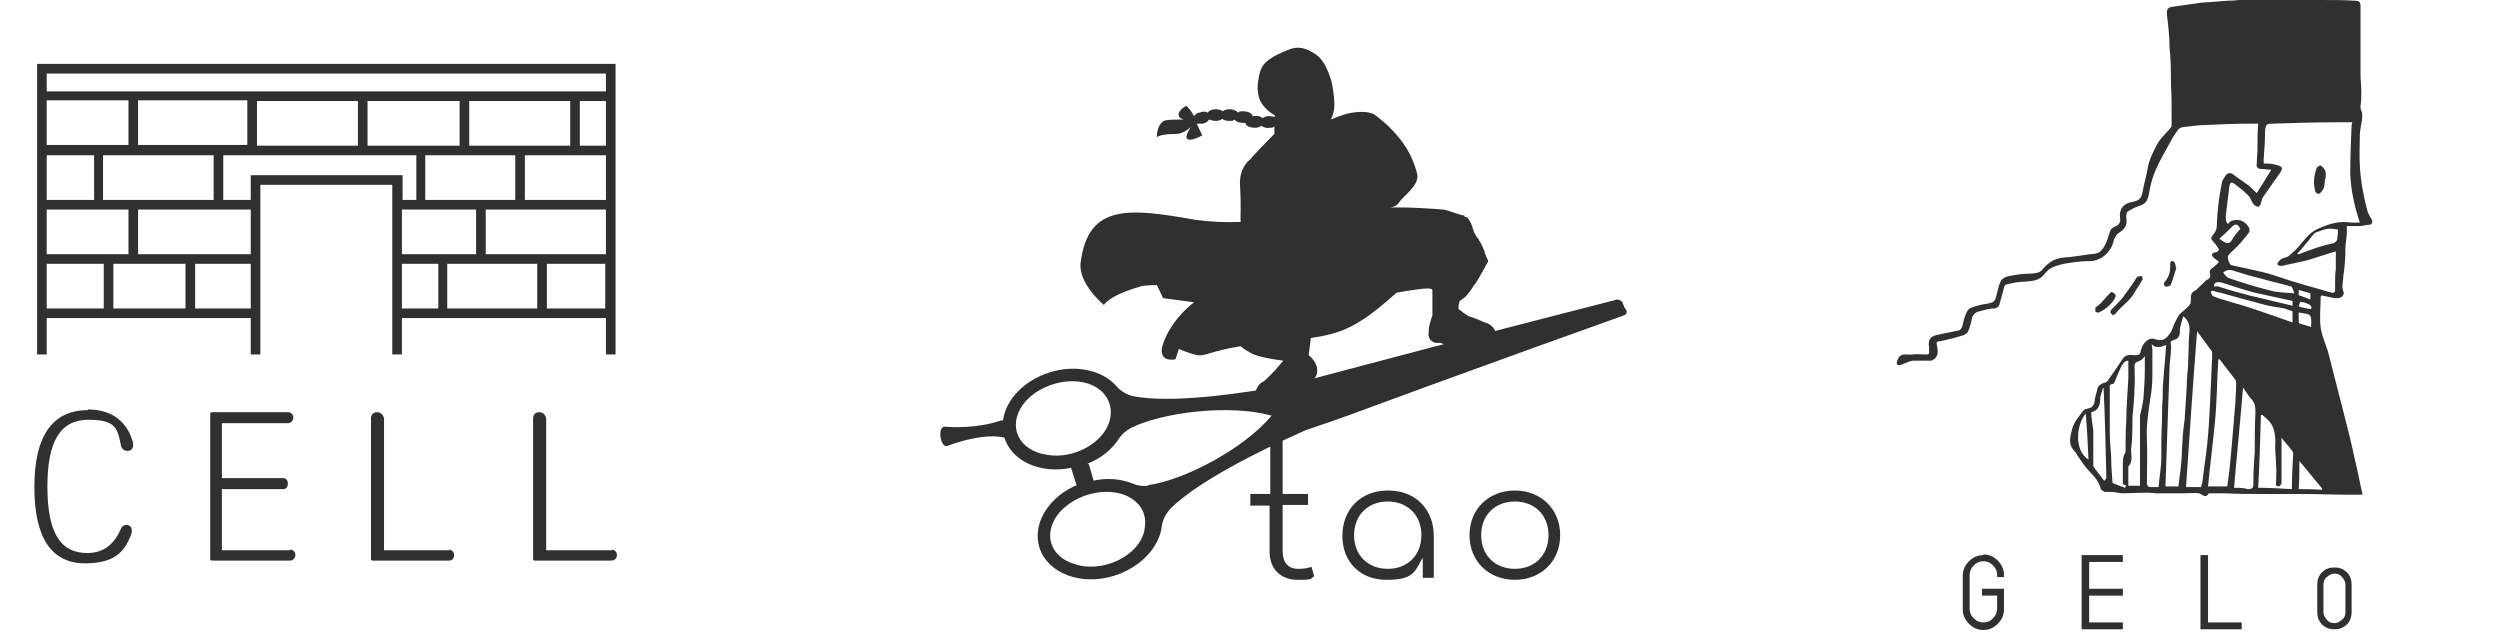 <?xml version="1.0" encoding="UTF-8"?>
<svg xmlns="http://www.w3.org/2000/svg" width="363.9" height="92" version="1.1" viewBox="0 0 363.9 92">
  <defs>
    <style>
      .cls-1 {
        fill: #303030;
      }
    </style>
  </defs>
  <!-- Generator: Adobe Illustrator 28.6.0, SVG Export Plug-In . SVG Version: 1.2.0 Build 709)  -->
  <g>
    <g id="_レイヤー_1" data-name="レイヤー_1">
      <g>
        <path class="cls-1" d="M65.5,80.1h-9.6v-19.1s0-.4-.3-.7c-.2-.2-.4-.3-.7-.3-.7,0-.9.5-.9.9v20.5c0,.1.1.2.2.2h11.2c.3,0,.7-.2.7-.8s-.5-.8-.8-.8Z"/>
        <path class="cls-1" d="M89.1,80.1h-9.6v-19.1s0-.4-.3-.7c-.2-.2-.4-.3-.7-.3-.7,0-.9.5-.9.9v20.5c0,.1.1.2.2.2h11.2c.3,0,.8-.2.8-.8s-.5-.8-.8-.8Z"/>
        <path class="cls-1" d="M6.8,46.3h29.7v5.3h1.4v-24.7h19.2v24.7h1.4v-5.3h29.7v5.3h1.4V9.3H5.4v42.3h1.4v-5.3ZM6.8,22.6h6.9v6.5h-6.9v-6.5ZM36,14.6v6.5h-15.9v-6.5h15.9ZM58.5,30.5h10.8v6.5h-10.8v-6.5ZM75,22.6v6.5h-13.1v-6.5h13.1ZM78.2,38.4v6.5h-13.1v-6.5h13.1ZM70.7,37v-6.5h17.5v6.5h-17.5ZM76.4,29.1v-6.5h11.8v6.5h-11.8ZM68.3,21.2v-6.5h14.7v6.5h-14.7ZM66.9,21.2h-13.4v-6.5h13.4v6.5ZM52.1,21.2h-14.7v-6.5h14.7v6.5ZM31.1,22.6v6.5H15v-6.5h16ZM27,38.4v6.5h-10.5v-6.5h10.5ZM20.1,37v-6.5h16.4v6.5h-16.4ZM6.8,30.5h11.9v6.5H6.8v-6.5ZM6.8,38.4h8.3v6.5H6.8v-6.5ZM28.4,44.9v-6.5h8.1v6.5h-8.1ZM36.5,25.5v3.6h-4v-6.5h28.1v6.5h-2v-3.6h-22ZM58.5,38.4h5.3v6.5h-5.3v-6.5ZM79.6,44.9v-6.5h8.5v6.5h-8.5ZM88.2,21.2h-3.8v-6.5h3.8v6.5ZM6.8,10.7h81.4v2.6H6.8v-2.6ZM18.7,14.6v6.5H6.8v-6.5h11.9Z"/>
        <path class="cls-1" d="M42.2,80.1h-9.9v-8.9h9c.2,0,.6-.2.6-.8s-.4-.8-.6-.8h-9v-8h9.7c.2,0,.7-.3.7-.8s-.4-.8-.7-.8h-11.2c-.1,0-.2.1-.2.2v21.2c0,.1.1.2.2.2h11.5s0,0,0,0c.2,0,.7-.3.7-.8s-.4-.8-.7-.8Z"/>
        <path class="cls-1" d="M12.8,59.7c-5.2,0-7.8,3.8-7.8,11.2s2.5,11.1,7.4,11.1,5.9-2.3,6.7-4.2c0,0,.2-.6,0-1-.1-.2-.3-.3-.5-.4,0,0-.2,0-.2,0-.7,0-.9.8-.9.8-.7,1.5-2,3.3-4.8,3.3-4,0-5.8-3.1-5.8-9.7s1.9-9.7,6-9.7,4.2,1.4,4.7,3.7c0,.3.4,1,1.2.8.2,0,.4-.2.5-.4.2-.4,0-1,0-1-.5-1.7-2-4.6-6.5-4.6Z"/>
      </g>
      <g>
        <g>
          <path class="cls-1" d="M181.9,73.6h2.9v6.7c0,2.5,1.6,4.1,4.1,4.1s1.7-.2,2.4-.5l-.4-1.4c-.5.2-1.1.3-1.9.3-1.5,0-2.3-.9-2.3-2.6v-6.7h3.7v-1.6h-3.7v-8.1h-1.8v8.1h-2.9v1.6Z"/>
          <path class="cls-1" d="M202,71.4c-3.9,0-6.6,2.7-6.6,6.6s2.7,6.4,6.4,6.4,4.1-1,5.1-2.9l.2-.3v2.9h1.6v-6.1c0-3.9-2.7-6.6-6.6-6.6ZM202,82.8c-2.9,0-4.9-2-4.9-4.9s2-4.9,4.9-4.9,4.9,2,4.9,4.9-2,4.9-4.9,4.9Z"/>
          <path class="cls-1" d="M220.5,71.4c-3.8,0-6.6,2.7-6.6,6.5s2.8,6.5,6.6,6.5,6.6-2.7,6.6-6.5-2.8-6.5-6.6-6.5ZM220.5,82.8c-2.9,0-4.9-2-4.9-4.9s2-4.9,4.9-4.9,4.9,2,4.9,4.9-2,4.9-4.9,4.9Z"/>
        </g>
        <g>
          <path class="cls-1" d="M216.5,47.1c-.4-.2-2.1-.9-2.5-1-.7-.2-1.4-1-1.7-1.1,0-.3,0-.6.1-.9,0-.4.5-.5.9-.9.4-.4.9-1.1,1.2-1.6.5-.6.5-.7,1.2-1.9,0,0,.8-1.4.8-1.5h.1c0-.2,0-.2,0-.2,0,0,0,0,0-.1-.2-.4-.4-.8-.5-1.2,0-.1,0-.2-.1-.3-.2-.5-.4-1-.7-1.4,0-.1-.1-.2-.2-.3-.2-.3-.5-.7-.6-1.1,0-.2-.2-.4-.2-.6-.1-.3-.2-.6-.4-.9-.1-.2-.3-.4-.4-.5,0,0,0,0,0,0h-.3c0-.2,0-.2,0-.2-1.1-.2-2.3-.8-3.2-.9-1-.1-4.6-.3-5.5-.3-1.4,0-2.2,0-2.2,0,0,0,.9,0,1.4-.8.5-.8,2.9-2.4,2.6-4-.4-1.7-1.2-3.6-2.7-5.4-1.5-1.8-2.6-2.6-3.5-3.3-.9-.6-3-.5-4.5,0-1,.3-1.8.7-1.9.7,0,0,.4-.6.5-1.6.1-1-.1-2.4-.2-2.9,0-.6-.8-3.9-2.5-5-1.4-.9-2.5-1.3-4.1-.6-2.2.9-3.6,1.7-4,3.2-.5,2-.4,3,0,4.1.6,1.3,2.1,2.2,2.2,2.2,0,0,0,0,0,0,0,0,0,.1-.1.2-.2,0-.5-.1-.8-.1-.3,0-.7.1-.9.3-.2-.2-.7-.4-1.2-.3,0,0-.2,0-.3,0,0-.4-.6-.7-1.4-.7-.3,0-.5,0-.7.2-.2-.3-.7-.5-1.3-.5-.3,0-.7.1-.9.3-.2-.2-.7-.3-1.1-.3-.5,0-.9.2-1.1.5-.3-.2-.7-.2-1.2,0-.4,0-.6.3-.8.5-.2-.4-.5-.9-1.1-1.5,0,0-1.4.7-1.1,1.5,0,.2.4.4.7.5-1.1,0-2.4,0-2.9.2-1.1.7-1,2.4-1,2.4,0,0,.3-.5,2.7-.5,1,0,1.8-.6,2.2-1-.4.7-.8,1.5-.5,1.7.5.5,2.2-.5,2.2-.5l-.8-1.7c.3,0,.6,0,.9,0,.4-.1.7-.3.9-.6.3.1.6.2,1,.2.3,0,.7-.1.9-.3.2.2.7.3,1.1.3.3,0,.5,0,.7-.2.2.3.7.5,1.3.5,0,0,.2,0,.3,0,0,.4.6.7,1.4.7.3,0,.7-.1.9-.3.2.2.7.4,1.2.3.3,0,.5,0,.7-.2,0,0,0,0,0,0,0,0,0,.2,0,.2,0,.2,0,.3,0,.5,0,0,0,.2,0,.3,0,0,0,0,0,0h0s0,0,0,.1c0,0,0,0,0,0-.3.3-.7.7-1,1-.7.7-1.3,1.4-2,2.1-.1.1-.3.3-.4.5,0,0-1.8,1.2-1.6,3.9.2,3.6,0,4.5.1,5.3-2.1.1-4.4,0-6.6-.3-9.6-1.7-15.6-2.4-16.7,6.2-.4,3.1,3.4,6.2,3.4,6.2,0,0,.5-1.3,5.3-2.7.6-.2,2.4-.2,2.4-.2l.9,1.9,4.5.6c-3.2,2.5-4.6,5.7-4.7,6.9-.1,1.9,2,1.4,2,1.4l.5-1.5s1.3.6,2.7.9c1.1.2,1.9-.6,6.3-1.3.4.4,1,.7,1.5,1,1.2.7,4.7,1.1,4.7,1.1,0,0-.6.7-1.2,1.4-.7.7-1.4,1.5-1.8,1.7-.8.3-1.7,2.2-.5,2.9,1.2.7,2.5,0,4-.7,1.6-.8,1.3-1.1,2.7-1.8,1.4-.7,1.9-1.3,1.7-2.5-.2-1-1.2-1.8-1.2-1.8l.3-2.5c3.5-.5,5.3-1.2,7.6-2.7,1.3-.8,3.1-2.3,4.9-3.9,2.3-.4,4.8-.8,5.1-.5,0,0,.1.1.1.1,0,0,0,0,0,0,0,0,0,0,0,0,0,0,0,0,0,0,0,0,0,0,0,0,0,1.3,0,2.5,0,3.7,0,0,0,0,0,0h0c0,0,0,0,0,0-.2.6-.4,1.2-.5,1.8,0,.5-.2,1.1.1,1.6.3.5.8.7,1.5.6.2,0,.6.3.8.2,0,0,2.4.6,4.7,0,4.1-1.1,2.3-2.7,1.1-3.2Z"/>
          <path class="cls-1" d="M236.8,45.4l-.2-.5c0,0-.1-.1-.2-.1-.3,0-.3,0,0,0,0,0,.1-.1,0-.2l-.2-.5c-.1-.3-.5-.5-.8-.5-5.8,1.5-16.8,4.3-26.8,6.9l-7.2,1.9-1.9,7.1c.2-.6,1.8-6.8,1.9-7.1-6.4,1.7-11.7,3.1-13.6,3.6-7.7,1.4-17.2,2.7-22.7,1.7-1-.2-1.9-.7-2.6-1.5-2-2.3-5.9-3.2-9.7-2-3.8,1.2-6.4,4-6.8,7,0,0-.2,0-.3,0-3.4,1.2-7.4,1-8.2.9-1.1,0-.6,3.2.4,2.8,1.1-.4,5.3-1.9,8.3-1.2,1.1,3.5,5.3,5.3,9.7,4.4,0,0,0,0,0,0l.8,2.5c.1,0,.2,0,.3-.1-4.3,1.7-6.8,5.7-5.7,9.2,1.2,3.8,6.1,5.6,10.9,4.1,3.8-1.2,6.5-4.1,6.9-7.1.1-1,.6-1.9,1.3-2.7,4-3.9,12.5-8.2,19.7-11.4,1.5-.5,5.1-1.7,9.6-3.4l7.9-2.9c10.4-3.8,22.6-8.2,28.8-10.4.3-.1.5-.5.4-.8ZM152.4,66.2c-4.1-.6-5.8-4.1-3.5-7.3,2.6-3.5,8.6-4.6,11.5-1.9,1.1,1.1,1.6,2.6,1.1,4.3-.9,3.2-5.3,5.6-9.1,4.9ZM166.6,77.1c-.7,3.8-6.1,6.4-10.2,5-3.4-1-4.6-4.2-2.5-7.1,2.6-3.5,8.6-4.6,11.5-1.9,1.1,1,1.5,2.4,1.2,3.9ZM167.1,70.7c-.8.1-1.5,0-2.2-.3-1.7-.7-3.8-.9-5.9-.4,0,0,.1,0,.2,0l-.7-2.4s0,0-.2-.1c2-.8,3.6-2.1,4.6-3.7.4-.6,1-1.1,1.7-1.5,4.6-2.3,14.4-3.5,20.5-1.8-4.1,4.9-12.8,9.4-17.9,10.1Z"/>
        </g>
      </g>
      <g>
        <path class="cls-1" d="M288.7,80.8c-.8,0-1.5.3-2.1.9-.6.6-.9,1.3-.9,2.1v4.9c0,.8.3,1.5.9,2.1.6.6,1.3.9,2.1.9s1.5-.3,2.1-.9c.6-.6.9-1.3.9-2.1v-3h-3.2v1h2.2v1.9c0,.5-.2,1-.6,1.4-.4.4-.8.6-1.4.6s-1-.2-1.4-.6-.6-.8-.6-1.4v-4.9c0-.5.2-1,.6-1.4.4-.4.8-.6,1.4-.6s1,.2,1.4.6c.4.4.6.8.6,1.4v.3h1v-.3c0-.8-.3-1.5-.9-2.1-.6-.6-1.3-.9-2.1-.9"/>
        <polygon class="cls-1" points="303 91.6 309 91.6 309 90.6 304.1 90.6 304.1 86.7 309 86.7 309 85.7 304.1 85.7 304.1 81.8 309 81.8 309 80.8 303 80.8 303 91.6"/>
        <polygon class="cls-1" points="321.4 80.8 320.3 80.8 320.3 91.6 326.3 91.6 326.3 90.6 321.4 90.6 321.4 80.8"/>
        <path class="cls-1" d="M341.6,83.3h0c-.5-.5-1.1-.7-1.8-.7s-1.3.2-1.8.7c-.5.5-.7,1.1-.7,1.8v4c0,.7.2,1.3.7,1.8.5.5,1.1.7,1.8.7s1.3-.2,1.8-.7c.5-.5.7-1.1.7-1.8v-4c0-.7-.2-1.3-.7-1.8M341.4,89.1c0,.4-.1.8-.5,1.1-.3.3-.7.5-1.1.5s-.8-.1-1.1-.5c-.3-.3-.5-.7-.5-1.1v-4c0-.4.1-.8.5-1.1.3-.3.7-.5,1.1-.5s.8.1,1.1.5c.3.3.5.7.5,1.1v4Z"/>
        <path class="cls-1" d="M323,38.1c-.4-.3-.9-.6-1-.9-.1-.7.8-.2,1-.9-.2-.3-.5-.8-.9-1.2-.3-.3-.3-.5,0-.9.4-.4.6-.9.6-1.6,0-.9.1-1.8.2-2.7.1-1.1.3-2.1.5-3.2,0-.4.4-.9.6-1.2.3-.4.8-.4,1.2,0,.7.5,1.4,1,2.1,1.5.4.3.7.7,1.2,1.1.7-1.1,1.4-2.2,2.1-3.4-.5,0-1-.1-1.4-.1-.6,0-.8-.3-.7-.8,0-.8.1-1.5.1-2.3,0-1.1,0-2.3.1-3.5-.4,0-.9,0-1.3,0-2.1,0-4.3.1-6.4.2-1.1,0-2.1.2-3.2.3-.2,0-.5.1-.7.3-.4.6-.9,1.2-1.2,1.9-.7,1.3-1.5,2.6-2.1,4-.5,1.1-.8,2.3-1,3.5-.2,1.1-.5,1.5-1.5,1.8-.6.2-1.1.5-1.6.8-.2.1-.2.6-.2.9.2,1-.2,1.7-1.1,2.2-.3.2-.6.7-.7,1-.3,1.6-1.6,2.9-3.2,3.1-1.2,0-2.3.1-3.5.3-.7.1-1.5.3-2.2.6-.5.2-.9.6-1.2,1-.8,1-1.8,1-2.9,1.1-.9,0-1.8.2-2.6.4-.2,0-.4.3-.4.5-.2.7-.4,1.5-.6,2.2-.1.5-.3.7-.8.8-.7,0-1.4.2-2.1.4-.6.1-1.1.5-1.2,1.2-.1.6-.3,1.2-.5,1.7-.1.3-.5.5-.7.6-1,.3-2.1.6-3.1.8-.9.2-.9,0-.7,1,.1.6.1,1.3-.5,1.7-.1.1-.3.2-.5.2-.8,0-1.6,0-2.4,0-.6,0-1.1.3-1.6.5-.3.1-.7.3-.9,0,0-.2,0-.5.2-.8.4-.9,1.3-.5,2-.6.7-.1,1.4,0,2,0,.4,0,.6-.1.5-.5,0-.2,0-.3,0-.5-.2-1.2.2-1.7,1.4-1.9,1-.2,2-.4,2.9-.6.2,0,.4-.3.5-.5.2-.7.3-1.4.6-2,.1-.3.4-.7.7-.8.8-.3,1.6-.5,2.4-.6.9-.2,1.1-.3,1.3-1.2.2-.7.3-1.4.6-2,.1-.3.5-.6.8-.7.7-.2,1.4-.3,2.2-.4.8-.1,1.5,0,2.3-.2.3,0,.7-.3.9-.6.8-.9,1.7-1.5,2.9-1.6,1.3-.1,2.6-.3,3.9-.5.5,0,1.2-.1,1.5-.4.5-.4.8-1.1,1-1.6.2-.5.3-1,.5-1.5.1-.2.4-.4.6-.5.6-.2.9-.6.8-1.3-.2-1.2.5-2.1,1.7-2.3,1.2-.2,1.4-.6,1.6-1.6.2-1.1.5-2.1.7-3.2.2-1.3.8-2.5,1.4-3.6.4-.8,1.2-1.5,1.8-2.2.1-.2.3-.3.3-.5,0-.5,0-1,0-1.5,0-1.6,0-3.1-.1-4.7,0-1.7,0-3.5-.2-5.2,0-1.6-.2-3.3-.4-4.9,0-.6.1-.9.7-1,1.4-.2,2.8-.4,4.2-.6,1.3-.1,2.7-.2,4-.3,1.1,0,2.2-.2,3.3-.2,1,0,2,0,3,0,1.2,0,2.3,0,3.5,0,1.4,0,2.8,0,4.3.1,1.4,0,2.9,0,4.3.1.8,0,.9.2.9,1,0,.9,0,1.8,0,2.8,0,.5,0,1,0,1.5,0,.6,0,1.1,0,1.7,0,1.4,0,2.7,0,4.1.1,1.4.2,2.8,0,4.2,0,.3,0,.6.2.9.2,1.1-.3,2.2-.3,3.4,0,1.4-.1,2.9,0,4.3,0,1,.2,2,.3,3,.2,1.1.4,2.2.7,3.3.1.6.4,1.1.7,1.6.2.4.1.8-.3.8-.5,0-.9.2-1.4.2-.6,0-1.2,0-1.9,0,0,.3,0,.6,0,1,0,.7-.2,1.5-.2,2.2,0,1.4-.1,2.7-.3,4.1,0,.7-.3,1.5,0,2.2.2.5-.2,1-.9,1-.8,0-1.5-.3-2.3-.4,0,0-.1.1-.1.2,0,1.5-.2,3,0,4.5.2,1.4.9,2.7,1.2,4,.7,2.7,1.4,5.5,2.1,8.2.6,2.3,1.2,4.7,1.7,7.1.4,1.6.7,3.3,1.1,5-.8,0-1.7,0-2.5,0-2,0-4-.1-6.1-.1-2,0-3.9,0-5.9,0-1.8,0-3.7,0-5.5-.1-.8,0-1.6,0-2.4,0,0,0,0,0,0,0-.4.8-.9.2-1.4,0-.7-.1-1.4,0-2.1,0-.7,0-1.4,0-2.1,0-.7,0-1.3,0-2,0-1.6-.2-3.3,0-4.9,0-.5,0-1.1-.2-1.6-.2-.3,0-.6,0-.9,0-.3,0-.6-.3-.7-.4-.2-.9-.7-1.6-1.4-2.3-.8-.8-1.4-1.7-2-2.6-.1-.1-.2-.4-.3-.5-1.1-1-.8-2.1-.5-3.3.3-1.1,1-1.9,1.7-2.8.2-.2.6-.2.8-.3.5-.1.7-.5.8-1,0-.6.3-1.2.4-1.8.1-.5.5-.7,1-.9.3,0,.6-.3.7-.6.7-.9,1.3-1.9,2-2.9.4-.6,1.1-.6,1.7-.5.5,0,.8,0,.9-.6.2-.8.6-1.5,1.4-1.8.2,0,.4,0,.5,0,1.1.4,1.7.2,2.3-.7.4-.5.5-1.1.8-1.7.2-.4.4-.8.6-1.1.5-.5,1.1-.9,1.5-1.4.2-.2.2-.5.2-.8,0-.6,0-1,.6-1.3.4-.2.6-.6,1-.9.3-.2.5-.6.8-.7.4-.2.5-.5.4-.8-.2-.6.2-.8.6-1.1.2-.2.5-.4.6-.6M342.4,17.8c-.9,0-1.6,0-2.3,0-3.1,0-6.2.1-9.3.2-.9,0-1,.1-1.1,1.1,0,1.4-.1,2.7-.2,4.1,0,.2,0,.4,0,.6.5,0,1,0,1.4.1,1.5.3,1.6.5.6,1.8,0,0,0,0,0,0-.7,1-1.4,2-2.1,3-.2.3-.2.6-.3.9,0,.2-.3.5-.4.5-.2,0-.5-.2-.7-.4-.3-.4-.4-.9-.7-1.2-.6-.6-1.3-1.2-2-1.7-.5-.4-.7-.3-.8.4-.2,1.4-.3,2.7-.5,4.1,0,.5-.1.9.3,1.3.2-.2.4-.5.7-.5,1.1-.3,1.9.2,2.4,1.1,0,.2.1.5,0,.6-.7.9-1.4,1.8-2.3,2.6-.3.3-.6.5-.8.9-.1.3.2,1.2.5,1.3.9.2,1.8.4,2.8.6,1.2.3,2.3.5,3.5.9,1,.3,2,.7,3.1,1,1.6.5,3.2.9,4.8,1.4.8.2.9.2.9-.6,0-.3,0-.6,0-.9,0-.6,0-1.2.1-1.8,0-.9,0-1.7,0-2.6-1.5.4-2.8.9-4.2,1.3-1.2.3-2.4.5-3.6.8-.3,0-.7,0-.7-.3,0-.2.3-.5.6-.7.3-.2.7-.2,1-.4.7-.6,1.4-1.2,1.9-1.9.7-.8,1.3-1.6,2.4-2.1,1.6-.7,3.1-1.2,4.8-.9.4,0,.8,0,1.3,0-.8-2.4-1.3-4.7-1.4-7.1,0-2.4.1-4.8.2-7.1M317.8,46c-.2.8-.5,1.5-.5,2.2,0,.7-.2,1.1-.9,1.3-.4.1-.5.3-.4.7,0,.2.1.5,0,.7,0,.9-.2,1.7-.2,2.6-.2,5.7-.4,11.5-.6,17.3.5,0,1.1,0,1.9,0,.1-1.1.3-2.2.4-3.4.1-1.1.1-2.3.2-3.4,0-1,.2-2,.3-3,.1-1.6.2-3.1.3-4.7,0-1,.1-2,.2-3.1,0-1.2.1-2.4.1-3.6,0-1.3.6-2.6-1-3.7M319.8,48.3c-.6,7.7-1.1,15.1-1.6,22.6.8,0,1.5,0,2.2,0,0-.3.2-.6.2-.9.2-1.8.5-3.6.7-5.5.2-2,.3-3.9.4-5.9.1-2.2.2-4.5.3-6.7,0-.2,0-.6,0-.7-.7-1-1.4-1.9-2.2-3M323.1,52.3c0,0-.1,0-.2,0-.2,3.1-.2,6.2-.5,9.2-.3,3.1-.7,6.2-1,9.3,1,0,1.9,0,2.8,0,.1-.8.2-1.5.3-2.2.1-1,.2-2.1.3-3.1.2-2.4.4-4.8.6-7.1,0-.8.1-1.6.1-2.4,0-.2,0-.5-.1-.7-.8-1-1.6-2.1-2.4-3.1M315.4,50.2c-.4.1-.6.2-.9.3-.2,0-.4,0-.6,0-.2,0-.5-.2-.7-.4,0,.2.1.5.1.7,0,1.3,0,2.6,0,3.9,0,1.1-.1,2.2-.3,3.3-.3,2-.6,4-.5,6,.1,2.1,0,4.2,0,6.3,0,.5.3.6.6.6.3,0,.7,0,1.1,0,.1-1.4.4-2.8.4-4.3,0-1.8,0-3.6.1-5.3,0-1.1,0-2.2.1-3.4,0-.9,0-1.8.1-2.6.1-1.6.3-3.3.4-5M309,70.5c0-1,0-2,0-2.9,0-.6,0-1.1.3-1.6.1-.1.1-.4.1-.7,0-1.3,0-2.7.1-4,0-2.1.2-4.1.3-6.2,0-.8,0-1.7,0-2.6-.6,0-.8.5-1,.8-.4.8-.7,1.6-1,2.3,0,.1-.2.3-.3.3-.5,0-.4.4-.4.8,0,1.5,0,3,0,4.5,0,.5,0,1.1,0,1.6,0,1.2.1,2.4.2,3.6,0,1.3.1,2.7.2,3.9.7.3,1.3.5,1.8.7,0,0,.1-.2.2-.3-.2-.1-.4-.2-.6-.3M325.2,71c.7,0,1.4,0,2,.2.6,0,.8-.2.8-.7,0-1,0-2,.1-3.1,0-.6.1-1.2.1-1.8,0-1.8,0-3.6.1-5.5,0-.7,0-1.3-.5-1.9-.5-.5-.8-1.1-1.3-1.8-.4,4.9-.9,9.7-1.3,14.5M332.1,63.8c0,1.4,0,2.6,0,3.8,0,.9,0,1.8,0,2.7,0,.2-.3.5-.4.5-.4,0-.5-.2-.4-.6,0-.9.1-1.7,0-2.6,0-1.1-.2-2.1-.1-3.2,0-1.3-.2-2.5-1.2-3.4-.2-.2-.5-.4-.7-.6,0,0-.1,0-.2,0-.1,3.5-.2,7-.4,10.6,1.6,0,3.2.1,4.9.2,0-1.8.1-3.4.2-5.1,0-.1,0-.3-.1-.4-.5-.7-1.1-1.3-1.7-2.1M312.6,51.3c0,0-.1,0-.2,0-.2.8-.7,1.2-1.4,1.4-.1,0-.3.3-.3.5,0,1.1.1,2.2,0,3.2,0,1.5-.2,3-.3,4.4,0,1.6,0,3.1-.2,4.7,0,.8.3,1.7-.4,2.4,0,0,0,.2,0,.4,0,.8,0,1.6,0,2.4.6,0,1.2,0,1.7,0,0,0,0,0,0-.1,0-1.8,0-3.6,0-5.4,0-1.5,0-3,0-4.5,0,0,0-.1,0-.2.2-.8.4-1.7.5-2.5.1-1.4.2-2.8.2-4.2,0-.8,0-1.7,0-2.5M304.4,60c0,.9.2,1.8.3,2.6,0,1.7,0,3.4,0,5.1,0,0,0,.2,0,.2.5.7,1.1,1.4,1.6,2.1.1-.2.3-.3.3-.5-.1-4.3-.2-8.7-.4-13h-.1c-.1.5-.4,1-.4,1.6,0,.9-.3,1.7-1.3,1.9M333.7,46.9c0-.7,0-1.1,0-1.6-.4-.1-.8-.3-1.2-.4-1-.2-2.1-.3-3.1-.6-1.9-.5-3.7-1-5.5-1.5-.6-.2-1.3-.3-1.9-.5,0,0-.1.1-.2.2.1.2.2.6.3.6.7.3,1.4.5,2.1.7.9.3,1.8.5,2.7.8,2.2.7,4.4,1.5,6.7,2.3M334,42.8c-.2-.5-.3-1-.5-1.1-1.4-.4-2.8-.7-4.2-1.1-1.3-.3-2.6-.7-3.9-1.1-.8-.3-1.3-.3-1.8.2.3.3.5.7.9.8,2,.7,4,1.3,6,1.8,1.1.3,2.3.3,3.6.4M334.4,36.9s0,0,.1.1c.3,0,.6-.2.9-.3,1.1-.4,2.2-.8,3.4-1.1,1.4-.3,1.4-.3,1.5-1.7,0-.1,0-.2,0-.5-.4,0-.9-.2-1.3-.1-.6,0-1.2.3-1.8.5-.2,0-.4.3-.6.5-.3.3-.5.7-.8,1-.5.6-.9,1.1-1.4,1.6M338,71.3c0,0,0-.1,0-.2-1.1-1.3-2.2-2.7-3.3-4,0,1.4,0,2.7-.1,4.1,1.1,0,2.3,0,3.4.1M333.7,43.8c-1.9-.4-3.7-.8-5.5-1.2-1.6-.4-3.3-1-4.9-1.5-.5-.1-.9,0-1,.3-.2.5.4.2.6.3,1.5.5,3,.9,4.5,1.3,2.1.5,4.2,1,6.3,1.5,0-.2,0-.5,0-.7M303.6,60.2c-1.3,1.5-1.8,5.3.4,6.7-.1-2.3-.2-4.4-.4-6.7M323.1,34.8c.3.2.5.3.6.4.4.2.8.4,1.2-.3.3-.6.8-1.1,1.2-1.6-.3-.6-.6-.8-1.1-.4-.6.6-1.2,1.2-1.9,1.8M334.6,45.5c0,.4,0,.8,0,1.2,0,.1,0,.4.2.4.5.2,1.1.3,1.6.5.1-2,0-1.8-1.7-2.1M334.7,43c.6.2,1.1.4,1.6.6,0-.4,0-.6,0-.9-.6-.2-1.1-.3-1.7-.5,0,.3,0,.5,0,.8M336.3,45c0,0,.1-.1.2-.2-.1-.2-.2-.4-.4-.5-.2-.1-.5-.2-.8-.3-.2,0-.5-.1-.5,0-.1.1-.1.4-.2.6.6.2,1.2.3,1.7.4"/>
        <path class="cls-1" d="M307.6,45.9c-.1-.1-.3-.2-.4-.4,0-.1,0-.3.1-.4.6-.6,1.2-1.2,1.7-1.8.5-.7,1-1.4,1.5-2.1.2-.3.4-.7.6-.9.1-.1.4-.1.7-.1,0,.2.2.5,0,.6-.3.6-.7,1.1-1,1.6-.7,1.4-2,2.1-2.9,3.3,0,.1-.3.1-.5.2"/>
        <path class="cls-1" d="M307.4,42.5c.4.2.7.4.5.8-.5,1-1.4,1.7-2.4,2.2-.1,0-.4,0-.5-.2,0,0,0-.4,0-.5.3-.3.7-.5,1-.9.3-.3.6-.7.9-1,.1-.1.3-.3.4-.4"/>
        <path class="cls-1" d="M316.8,39c-.3.8-.5,1.7-.8,2.4,0,.2-.6.4-.8.3-.3-.2-.3-.5,0-.8.5-.6.7-1.3.7-2.1,0-.3-.1-.8.3-.8s.4.5.5.7c0,0,0,.1,0,.2,0,0,0,0,0,0"/>
        <path class="cls-1" d="M338.4,26c0,.7,0,1.4-.5,1.9-.1.2-.4.4-.5.3-.2,0-.4-.3-.4-.4-.3-1.1-.2-2.2.2-3.3,0-.2.6-.5.6-.4.3.2.6.5.7.9.1.3,0,.7,0,1.1"/>
      </g>
    </g>
  </g>
</svg>